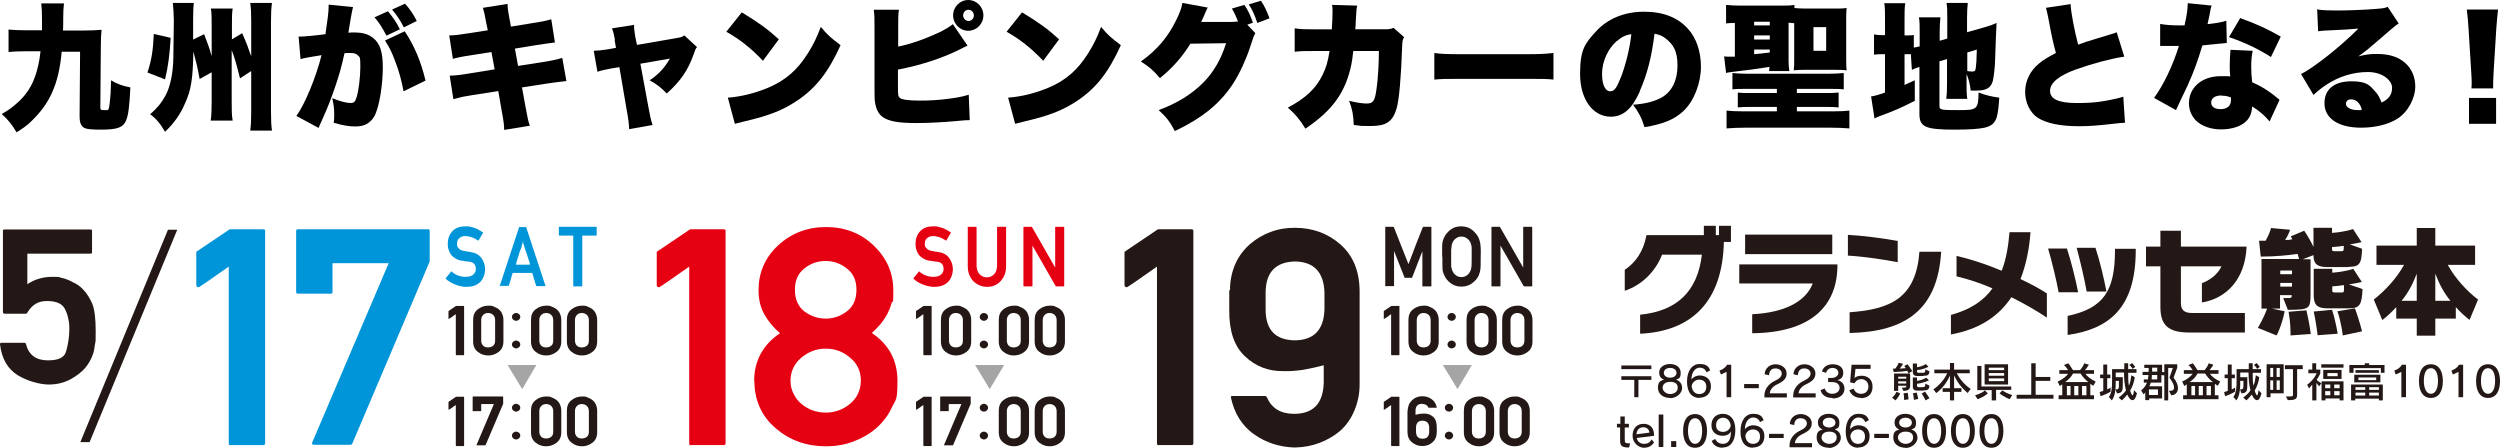 <?xml version="1.0" encoding="UTF-8"?>
<svg id="_レイヤー_2" data-name=" レイヤー 2" xmlns="http://www.w3.org/2000/svg" version="1.1" viewBox="0 0 1024 183.4">
  <defs>
    <style>
      .cls-1 {
        fill: #000;
      }

      .cls-1, .cls-2, .cls-3, .cls-4, .cls-5 {
        stroke-width: 0px;
      }

      .cls-2 {
        fill: #a5a5a6;
      }

      .cls-3 {
        fill: #0095d9;
      }

      .cls-4 {
        fill: #e50012;
      }

      .cls-5 {
        fill: #231815;
      }
    </style>
  </defs>
  <g>
    <path class="cls-1" d="M25.3,20.9c-.6,6.9-1.9,12.6-4.1,17.3-1.9,4.2-4.6,7.8-8.2,11.3-2,2-3.4,2.9-6.2,4.7-1.9-3.2-3.7-5.4-6.1-7.5,2.9-1.6,4.6-2.9,7.1-5.2,4-3.8,6.4-8.2,7.8-14.5.4-1.7.7-3.2,1-6h-5.7c-3.4,0-5.6.1-7.4.3v-9.2c1.9.2,3.9.3,7.4.3h6.3c0-2,0-3.4,0-4.4,0-2.9-.1-4.6-.3-6.6h9.3c-.2,1.9-.3,3.4-.3,5.7,0,2.4,0,3.8-.1,5.4h8.4c3,0,5.1-.1,7.4-.3-.2,2.5-.3,3.6-.3,6.6l-.2,25.1c0,1.1.2,1.2,1.7,1.2h.2c.3,0,.6,0,.8,0,.7,0,.8-.4,1.1-2.6.4-3.4.5-5.5.6-9.6,2.5,1.5,4.7,2.3,7.9,2.9-.4,7.9-.8,11.1-1.7,13.4-1.2,3-3.5,3.9-10.3,3.9s-7.3-.6-8.2-2.1c-.4-.7-.6-1.7-.6-3.6l.2-26.2h-7.5Z"/>
    <path class="cls-1" d="M69.9,15.5c-.4,6.9-1,11.6-2.3,17l-7.2-2.8c1.7-5.2,2.3-9.1,2.6-15.8l6.9,1.6ZM81.8,32.5c-.9-5-1.5-7.3-2.6-11.4-.2,11.3-.9,15.7-3.4,21.2-2,4.7-4.5,8.1-8.2,11.7-1.9-3.3-3.7-5.5-6.1-7.2,2.7-2.3,4.7-4.7,6.3-7.7,2-3.7,3.1-9.3,3.2-15.4l.2-14.9v-.4c0-2.2-.2-5.2-.4-7.2h8.6c-.2,1.6-.3,3.4-.3,7.4v7.6l4.5-2.2c1.5,3.9,2.1,5.5,3.1,9v-12.2c0-3.8,0-5.2-.3-7.3h8.9c-.3,2.1-.3,3.3-.3,7.3v5.3l4.2-2.5c1.7,3.8,2.5,6,3.7,9.5v-14.1c0-3.7-.1-5.5-.4-7.8h8.9c-.3,2.2-.4,4.2-.4,7.8v36.5c0,3.8.1,5.8.4,8h-8.9c.3-2.2.4-4.4.4-8.1v-16.3l-4.6,3c-1.2-4.9-2-7.9-3.4-11.6v21c0,3.8,0,5.5.4,7.9h-9c.3-2.1.4-4.3.4-7.9v-11.9l-5,2.8Z"/>
    <path class="cls-1" d="M122.2,15c.2,0,.4,0,.5,0,1.8,0,7-.5,10.6-1,.9-5.9,1.3-9.2,1.3-11.1v-1l10,1q-.3,1.1-.9,4.4c-.4,2.6-.8,4.7-1,6.1.9-.1,1.6-.1,2.4-.1,3.4,0,5.9.7,7.8,2.3,2.8,2.3,3.9,5.7,3.9,12.1s-1.3,16-3.5,20c-.8,1.4-2.1,2.6-3.5,3.3-1.1.5-2.5.8-4.3.8-2.5,0-5-.4-8.8-1.5.2-1.6.2-2.3.2-3.3,0-2.5-.2-4-.8-6.8,3.1,1.3,5.9,2,7.5,2s1.9-.7,2.5-2.5c.8-2.5,1.5-8.2,1.5-12.5s-.3-3.7-1-4.5c-.6-.7-1.4-1-3.3-1s-1,0-2.2.1c-1,4.7-2.1,8.8-3.9,14-1.8,5.2-2.6,7.4-5.8,14.5-.4,1-.6,1.2-.9,2.1l-9.1-4.9c3.5-4.8,8.1-16,10.3-24.9-4,.6-6.7,1.1-8.6,1.6l-.8-9.3ZM158.9,4.6c2.1,2.6,3.5,4.5,4.9,7.4l-5.5,2.6c-1.8-3.4-2.9-5.2-4.9-7.5l5.5-2.5ZM165.7,12.7c4,6,6.7,12.4,8.6,20.3l-9,4.4c-.8-4.3-1.8-8.1-3.5-12.5-1.3-3.5-2.3-5.5-4.1-8.3l8.1-3.8ZM165.9,1.5c1.9,2.1,3.6,4.6,4.8,7.1l-5.3,2.6c-1.4-2.8-2.8-4.9-4.8-7.3l5.3-2.4Z"/>
    <path class="cls-1" d="M199.2,9.6c-.6-3.5-.9-4.7-1.4-6.4l10.1-1.6c0,1.7.3,3.7.8,6.2l.6,3.1,8.6-1.4c3.9-.6,5.5-.9,7.9-1.6l1.5,9.5q-1.9.2-7.8,1.1l-8.6,1.4,1.3,7.1,10.2-1.6c3.8-.6,5.6-1,7.9-1.7l1.7,9.5q-3.1.3-7.8,1l-10.4,1.6,1.5,8.2c.9,4.8,1,5.4,1.7,7.5l-10.5,1.7c0-1.9-.2-3.5-1-7.8l-1.4-8.1-10.9,1.7c-3.8.6-4.1.7-7.5,1.6l-1.5-9.6c2.3-.1,4.6-.3,7.9-.9l10.5-1.7-1.3-7.1-7.6,1.2c-4.7.7-5.9,1-8.2,1.6l-1.5-9.6c2.4,0,4.2-.3,8.1-.9l7.7-1.2-.6-2.9Z"/>
    <path class="cls-1" d="M251.9,16.4c-.4-2.3-.7-3.3-1.2-4.8l9-1.4c0,1.7.2,2.9.5,4.8l.7,3.4,16.2-2.8c1.8-.3,2.4-.5,3.2-1.1l5.2,4.8c-.6.7-.7.9-1.4,3-2.3,6.5-5.4,11-11,16-2.5-2.6-4.1-3.8-7-5.4,3.6-2.4,6.1-5.1,8.3-8.9l-12.1,2.1,3.2,17.3c.8,4.2,1,5.5,1.8,7.8l-9.6,1.7c-.1-2.3-.3-4.1-1-7.8l-3-17.6-3.6.6c-2.2.4-3.6.7-5.4,1.3l-1.5-8.6c2-.1,3.4-.2,5.8-.6l3.3-.6-.6-3.5Z"/>
    <path class="cls-1" d="M303.9,5.1c6.9,4.2,10.5,6.8,15.1,11l-6.5,8.8c-4.8-5.1-9.5-8.8-15-11.9l6.3-7.9ZM298.1,40c5.6-.4,11.4-1.9,16.6-4.1,6.9-2.9,11.9-7.2,16.1-13.9,2.3-3.6,3.8-6.7,5.4-11,2.7,3.3,4,4.4,8.1,7.5-5,11.1-10.2,17.7-17.9,22.8-5.9,3.9-11.2,6-21.4,8.4-2.1.5-2.5.6-4,1l-2.9-10.8Z"/>
    <path class="cls-1" d="M367.8,19.1c5.8-1.2,11.8-3.4,17.7-6.2,1.9-1,3.4-1.9,4.8-3l6,8.8c-1.3.6-2.4,1.1-4.1,2-6.8,3.3-15.4,6.1-24.4,7.8v6.3c0,4.2,0,4.6.8,5.3.8.7,3.5,1.1,8,1.1s7.4-.2,10.7-.6c4.1-.5,6.2-.8,9.5-1.8l.4,10.4c-1.4,0-2.7.1-5.7.4-5.5.5-11.7.8-16.1.8-7.5,0-11.3-.7-13.9-2.5-1.7-1.3-2.7-3.2-3.1-6.1-.2-1.1-.2-2.8-.2-6V11.5c0-3.7,0-5.4-.3-7.5h10.3c-.3,1.9-.3,3.2-.3,7.5v7.6ZM402.8,6.3c0,3.5-2.8,6.3-6.2,6.3s-6.2-2.8-6.2-6.3,2.8-6.3,6.2-6.3,6.2,2.8,6.2,6.3ZM394.5,6.3c0,1.2,1,2.3,2.2,2.3s2.2-1,2.2-2.3-1-2.3-2.2-2.3-2.2,1-2.2,2.3Z"/>
    <path class="cls-1" d="M418.7,5.1c6.9,4.2,10.5,6.8,15.1,11l-6.5,8.8c-4.8-5.1-9.5-8.8-15-11.9l6.3-7.9ZM412.9,40c5.6-.4,11.4-1.9,16.6-4.1,6.9-2.9,11.9-7.2,16.1-13.9,2.3-3.6,3.8-6.7,5.4-11,2.7,3.3,4,4.4,8.1,7.5-5,11.1-10.2,17.7-17.9,22.8-5.9,3.9-11.2,6-21.4,8.4-2.1.5-2.5.6-4,1l-2.9-10.8Z"/>
    <path class="cls-1" d="M514.1,13.7c-.6,1.1-.7,1.5-2.1,5.7-1.5,4.7-4.2,10.6-6.7,14.5-5.3,8.3-12.7,14.4-24.1,19.8-1.8-3.6-3.5-5.8-6.6-8.6,7.8-2.9,13.5-6.5,18.4-11.4,4.1-4.2,7.2-9.5,9.2-16l-14.6.2c-3.6,5.7-7.3,9.9-12.5,14.1-2.8-3.3-4.2-4.5-7.8-6.8,6.7-4.8,11.1-10,14.6-17.2,1.4-2.9,2.1-4.8,2.4-6.8l10.4,1.9c-.3.5-.4.7-.7,1.4-.1.2-.2.5-.4.9-.2.5-.4.9-.5,1.2q-.7,1.6-1.1,2.4h12.5c.8-.1,1.3-.1,2.6-.2-.7-1.8-1.4-3.4-2.5-5.3l5.1-1.5c1.6,2.4,2.4,4.2,3.5,7.3l-2.3.8,3.3,3.5ZM516.4.2c1.5,2.2,2.4,4.1,3.6,7.3l-5,1.9c-1.1-3.3-2.1-5.5-3.5-7.6l5-1.5Z"/>
    <path class="cls-1" d="M545.5,12c.2-2.2.3-5.5.3-7.2s0-1.6-.2-2.8l10.3.3c-.3,1.3-.3,1.5-.6,6.8q0,1.5-.2,2.9h12c1.8,0,2.5-.1,3.7-.6l4.3,3.8c-.6,1.1-.7,1.6-.8,4.2-.4,12-1.2,21.5-2.3,25.2-1.6,5.2-4.2,7-10.3,7s-3,0-7.2-.4c-.2-4.5-.6-6.4-1.9-9.9,2.8.7,5.4,1.1,7.2,1.1,2.6,0,3.3-.9,4-5.8.6-3.8,1-10.9,1-15.7h-10.5q-.4,3.7-.8,5.6c-2.4,11.4-7.7,18.7-18.8,26.2-2.5-4-4.1-5.9-7.2-8.6,7.3-3.9,11.6-7.9,14.3-13.6,1.4-2.9,2-4.9,2.8-9.6h-6.9c-3.7,0-4.8,0-7.4.3v-9.6c2.7.4,3.7.4,7.6.4h7.6Z"/>
    <path class="cls-1" d="M587.4,21.7c2.6.4,5.6.5,11.3.5h26.3c5.5,0,7.6-.1,11.3-.5v10.9c-2.6-.3-5.1-.3-11.3-.3h-26.2c-6.2,0-8,0-11.3.3v-10.9Z"/>
    <path class="cls-1" d="M671.7,37.4c-3.2,7.2-6.9,10.4-11.9,10.4-7.4,0-12.6-7.2-12.6-17.5s2.2-12.6,6.3-17.2c4.8-5.4,11.8-8.3,19.9-8.3s13.9,2.5,17.9,6.9c3.5,3.8,5.4,9.3,5.4,15.7s-2.7,14-7.3,18.2c-3.7,3.4-8.1,5.2-15.8,6.5-1.3-4.1-2.4-6.1-4.7-9.2,5.2-.4,8.6-1.3,11.6-2.9,4.2-2.3,6.6-7,6.6-13.1s-1.7-8.6-4.8-11.1c-1.4-1.1-2.6-1.6-4.6-2-1.2,9.7-3.1,16.9-6.1,23.6ZM662.2,16.8c-3.6,3.2-6,8.4-6,13.4s1.5,7.2,3.4,7.2,2.8-2,4.5-6.2c1.9-5.1,3.5-11.6,4.1-17.2-2.3.3-4.1,1.2-6,2.9Z"/>
    <path class="cls-1" d="M735.1,3.3c1.2.1,2.4.2,4.2.2h12.5c2,0,3.1,0,4.6-.2-.2,1.5-.2,2.9-.2,5.2v15.2c0,2.3,0,3.6.2,5.1-1.6-.2-2.7-.2-4.6-.2h-12.5c-1.7,0-3,0-4.6.2.2-1.4.2-2.2.2-4.4v-14.9q-.7,0-2.3-.2v15.6c0,1.3.1,3,.3,4.2h-8.3c.1-.7.1-1,.2-1.7-5.7.9-8.9,1.3-14.8,2-1.5.2-2.5.3-3,.5l-.8-6.8c.8.1,1.1.1,1.6.1s2,0,2.8,0v-13.8c-2,0-2.6.1-3.6.2V2c1.7.2,3.5.3,5.8.3h16.3c3,0,4.3,0,5.9-.3v1.2ZM715.8,36.4c-2.9,0-4.5,0-6.2.2v-6.7c1.8.2,3.5.3,6.2.3h33.1c2.6,0,4.7-.1,6.3-.3v6.7c-1.8-.2-3.4-.2-6.3-.2h-12.9v1.7h11.8c2.4,0,3.7,0,5.3-.2v6.1c-1.7-.2-3-.2-5.3-.2h-11.8v1.8h15.1c2.8,0,4.6-.1,6.4-.3v7.3c-2.3-.2-5.1-.3-7.8-.3h-34.8c-2.7,0-5.1.1-7.7.3v-7.3c1.9.2,3.7.3,6.3.3h14.3v-1.8h-10.8c-2.3,0-3.6,0-5.2.2v-6.1c1.5.2,2.8.2,5.2.2h10.8v-1.7h-12ZM718.5,10.4h6.4v-1.5h-6.4v1.5ZM718.5,16.2h6.4v-1.7h-6.4v1.7ZM718.5,22.2q2.5-.2,6.4-.7v-1.2h-6.4v1.9ZM742.8,20.8h5.2v-9.7h-5.2v9.7Z"/>
    <path class="cls-1" d="M782.8,22.2c-.6,0-1.2,0-2.1,0h-.6v12.6c1.8-.8,2.1-1,4.2-1.9v8.4c-5.5,2.8-8.4,4.1-14.2,6.2-1,.4-1.6.6-2.3,1l-1.4-9c1.4-.2,2.6-.5,5.7-1.6v-15.7h-.5c-1.9,0-2.8,0-4,.2v-8.3c1.1.2,2,.3,3.9.3h.6v-6.4c0-3.4,0-4.8-.3-6.7h8.6c-.3,2-.3,3.3-.3,6.8v6.4h.9c1.7,0,2.3,0,2.9-.2v5.2c.7-.1,1-.2,2.4-.5v-5.7c0-3,0-4.3-.3-6.2h8.8c-.2,2.3-.3,3.4-.3,5.9v3.7l3.1-.9V7.3c0-3,0-4.2-.3-6.1h8.7c-.2,2.1-.3,4-.3,6.3v5.7l7.4-2.1c2.3-.7,3.2-1,4.7-1.7-.2,3.4-.3,6.4-.6,14.9,0,2.9-.6,7.4-.9,8.7-.8,3-2.6,4.1-6.8,4.1s-.9,0-2.3,0c-.3-2.6-.8-4.7-1.7-6.8v4.3c0,2.5,0,3.7.3,5.9h-8.6c.2-2,.3-3,.3-6.1v-10.2l-3.1.9v18.3c0,1.6.6,1.7,7.9,1.7s8.1-.2,8.1-7.2c2.9,1.1,5.5,1.7,8.5,2.1-.2,3.3-.5,6-1,7.9-.8,2.5-2.1,3.7-5,4.4-2.2.5-6.4.8-12.3.8-11.9,0-14.4-1.1-14.4-6.4v-19.3c-1.3.4-2,.7-3.1,1.2l-.4-6.2ZM805.8,29.1c.6.1,1.4.2,1.9.2,1.2,0,1.4-.2,1.6-1.6.2-1.5.3-2.8.4-7.4l-3.9,1.2v7.6Z"/>
    <path class="cls-1" d="M848.1,1.6c.2,3.7,1.5,10.5,3.1,16.7,2.5-.9,4.1-1.5,6.3-2.1q5.2-1.6,7.2-2.2c1.3-.4,1.5-.4,2.3-.8l3.1,10c-5.5.8-13.2,2.9-19.7,5.2-7,2.5-10.7,5.5-10.7,8.8s3.3,5,11,5,11.1-.7,16.1-1.8c.8-.2,1.4-.3,2.9-.8l.7,10.7c-1.4,0-2,.1-4.8.4-6.1.7-9.9,1-13.9,1-7.9,0-13.5-1.2-17.1-3.5-3.1-2.1-5.1-6.1-5.1-10.6s2.1-8.7,5.7-11.6c1.9-1.6,3.5-2.5,6.9-4.3-1.3-4.9-1.6-6.2-3.2-14.8-.6-2.6-.6-2.9-.9-3.7l10-1.5Z"/>
    <path class="cls-1" d="M905.9,2.2c-.3,1-.4,1-1,4.5-.3,1.4-.4,1.9-.7,3.2,3.5-.4,5.9-.8,7.7-1.4l.2,9.1q-1.3.1-4.1.4c-1.5.2-4.5.4-5.9.6-2,6.6-3.4,10.5-6,16.3-1.2,2.6-1.7,3.6-3.8,8q-.7,1.4-1,2.2l-9-5c3.9-5.3,7.7-13.3,10.2-21.3h-3.1q-1.3,0-2.5,0h-2.1v-9c2.1.4,4.6.6,8,.6s.9,0,2,0q0-.4.5-2.4c.4-1.9.8-4.7.8-6.7l9.9,1ZM929.6,49.7c-2-2.4-4.1-4.2-7.1-6.1-.2,2.6-.8,4.3-2.3,5.9-2.1,2.2-6,3.5-10.4,3.5s-8.1-1.4-10.4-3.7c-1.8-1.9-2.8-4.3-2.8-7,0-6.5,5.3-11.1,13-11.1s2,0,3.9.3c-.2-2.1-.2-3.2-.2-4.5,0-2.3.1-4.1.3-6.6l9.1.4c-.4,2-.6,3.7-.6,6.4s.1,3.7.4,6.5c3.4,1.5,5.9,3,8.5,5,.2.1,1,.8,2.7,2.2l-4.1,8.9ZM909.9,39.1c-2.6,0-4.2,1.1-4.2,2.9s1.5,2.7,3.9,2.7,4.2-1.2,4.2-3.6,0-1.2-.1-1.2c-1.5-.6-2.4-.7-3.7-.7ZM930.1,23.3c-5.2-3.3-10.6-5.9-17.1-8.1l4.6-7.8c6.9,2.5,11.4,4.6,16.6,7.6l-4,8.3Z"/>
    <path class="cls-1" d="M949.3,3.9c2.3.3,4.3.4,7.9.4s11-.2,16.6-.7c2.4-.2,3.1-.3,4.2-.8l4.5,6.8q-1.4.8-8.9,7.4c-2.9,2.5-3.9,3.4-7.6,6.1,3.1-.8,4.7-1,7.5-1,5.2,0,8.9,1.2,11.8,3.8,2.6,2.4,4,5.7,4,9.7s-2.6,10.2-7.6,13.2c-3.8,2.3-9.1,3.5-14.6,3.5-9.3,0-15-3.8-15-10s4.6-9,11-9,7.5,1.6,9.9,4.3c1.1,1.2,1.7,2.4,2.5,4.4,3-1.4,4.3-3.3,4.3-6.1s-3.7-6.4-9.9-6.4-12,1.9-17,5.2c-1.7,1.1-3.5,2.5-5.3,4.2l-5.1-8.6c5.1-2.4,16.7-11.7,23.5-18.6-2.9.3-5.1.4-12.9.8-1.5,0-2.5.2-3.6.3l-.4-9.2ZM963,40.7c-1.3,0-2.1.7-2.1,1.9s1.8,2.5,4.7,2.5.8,0,1.8-.2c-.7-2.7-2.3-4.2-4.4-4.2Z"/>
    <path class="cls-1" d="M1012.3,36.2c.1-1.1.1-1.6.1-2.5s0-1.1-.2-4.4l-1.1-17.8c-.1-2.3-.4-4.8-.7-7.6h12.8c-.2,1.3-.5,5.2-.7,7.6l-1.1,17.8c-.1,2.4-.2,3.5-.2,4.3s0,1.2,0,2.6h-9.1ZM1011.3,50.7v-10.6h11.1v10.6h-11.1Z"/>
  </g>
  <g>
    <g>
      <g>
        <path class="cls-5" d="M1.7,128.4c-.3,0-.5-.2-.5-.5v-33.4c0-.3.2-.5.5-.5h35.4c.4,0,.6.2.6.5v8.9c0,.3-.2.5-.6.5H11.2v12.5c3-2,6.4-3,10.1-3s2.6.1,3.8.4c1.2.2,2.3.6,3.4,1.1,1,.5,2,1,2.9,1.5s1.6,1.2,2.3,1.8c.9.9,1.7,1.9,2.4,3,.7,1.1,1.2,2.1,1.7,3.2.9,2.3,1.4,5.9,1.4,11.1s0,3.9-.3,5.5c-.2,1.6-.4,2.9-.8,4h0c-.7,2-1.7,3.9-3.2,5.7-1.5,1.7-3.4,3.2-5.9,4.6-2.6,1.4-5.6,2.2-9,2.2s-8.6-1.3-12.7-3.8c-4.2-2.6-6.6-6.8-7.3-12.7,0-.1,0-.3.1-.4.1-.1.3-.2.4-.2h9.5c.3,0,.5.1.6.4,1.1,4.5,4.1,6.8,9,6.8s7-1.4,7.6-4.1c.8-3,1.2-5.9,1.2-8.7s-.2-3.2-.5-4.6c-.3-1.4-.8-2.7-1.4-3.8-1.1-2.1-3.6-3.1-7.3-3.1s-6.1,1.6-8.1,4.9c-.1.2-.3.3-.5.3H1.7Z"/>
        <g>
          <path class="cls-5" d="M186.9,145.4c-.1,0-.2,0-.2-.2v-16.5c-.5.3-.9.6-1.4,1-.5.3-.9.6-1.4.9,0,0-.1,0-.2,0,0,0,0,0,0-.2v-3s0,0,0,0c0,0,0,0,0,0l3.1-2.1h3.1c.1,0,.2,0,.2.2v19.8c0,.1,0,.2-.2.2h-3.1Z"/>
          <path class="cls-5" d="M193.8,131c0-1.9.6-3.3,1.9-4.3,1.3-1,2.7-1.5,4.3-1.5s1.6.1,2.3.4c.7.3,1.4.6,2,1.1.6.5,1.1,1.1,1.4,1.9.3.7.5,1.5.5,2.5v8.7c0,1.9-.6,3.3-1.9,4.3-1.3,1-2.7,1.5-4.3,1.5s-3.1-.5-4.3-1.5c-1.3-1-1.9-2.4-1.9-4.3v-8.7ZM202.8,131.1c0-.9-.3-1.6-.8-2.1s-1.2-.8-2.1-.8-1.5.3-2,.8-.8,1.2-.8,2.1v8.4c0,.9.3,1.6.8,2.1s1.2.7,2,.7,1.5-.2,2.1-.7.8-1.2.8-2.1v-8.4Z"/>
          <path class="cls-5" d="M213.1,129.8c0,.9-.8,1.6-1.7,1.6s-1.7-.7-1.7-1.6.8-1.6,1.7-1.6,1.7.7,1.7,1.6ZM213.1,141.1c0,.9-.8,1.6-1.7,1.6s-1.7-.7-1.7-1.6.8-1.6,1.7-1.6,1.7.7,1.7,1.6Z"/>
          <path class="cls-5" d="M217.5,131c0-1.9.6-3.3,1.9-4.3,1.3-1,2.7-1.5,4.3-1.5s1.6.1,2.3.4c.7.3,1.4.6,2,1.1.6.5,1.1,1.1,1.4,1.9.3.7.5,1.5.5,2.5v8.7c0,1.9-.6,3.3-1.9,4.3-1.3,1-2.7,1.5-4.3,1.5s-3.1-.5-4.3-1.5c-1.3-1-1.9-2.4-1.9-4.3v-8.7ZM226.6,131.1c0-.9-.3-1.6-.8-2.1s-1.2-.8-2.1-.8-1.5.3-2,.8-.8,1.2-.8,2.1v8.4c0,.9.3,1.6.8,2.1s1.2.7,2,.7,1.5-.2,2.1-.7.8-1.2.8-2.1v-8.4Z"/>
          <path class="cls-5" d="M232.2,131c0-1.9.6-3.3,1.9-4.3,1.3-1,2.7-1.5,4.3-1.5s1.6.1,2.3.4c.7.3,1.4.6,2,1.1.6.5,1.1,1.1,1.4,1.9.3.7.5,1.5.5,2.5v8.7c0,1.9-.6,3.3-1.9,4.3-1.3,1-2.7,1.5-4.3,1.5s-3.1-.5-4.3-1.5c-1.3-1-1.9-2.4-1.9-4.3v-8.7ZM241.2,131.1c0-.9-.3-1.6-.8-2.1s-1.2-.8-2.1-.8-1.5.3-2,.8-.8,1.2-.8,2.1v8.4c0,.9.3,1.6.8,2.1s1.2.7,2,.7,1.5-.2,2.1-.7.8-1.2.8-2.1v-8.4Z"/>
        </g>
        <g>
          <path class="cls-5" d="M186.9,182.6c-.1,0-.2,0-.2-.2v-16.5c-.5.3-.9.6-1.4,1-.5.3-.9.6-1.4.9,0,0-.1,0-.2,0,0,0,0,0,0-.2v-3s0,0,0,0c0,0,0,0,0,0l3.1-2.1h3.1c.1,0,.2,0,.2.2v19.8c0,.1,0,.2-.2.2h-3.1Z"/>
          <path class="cls-5" d="M193.8,168.5c-.1,0-.2,0-.2-.2v-5.7c0-.1,0-.2.2-.2h12.1c.1,0,.2,0,.2.2v2.8l-7.2,16.9c0,0,0,.1-.2.1h-3.4c0,0-.1,0-.1,0,0,0,0,0,0-.2l7.1-16.7h-5.2v2.7c0,.1,0,.2-.2.2h-3Z"/>
          <path class="cls-5" d="M213.1,167c0,.9-.8,1.6-1.7,1.6s-1.7-.7-1.7-1.6.8-1.6,1.7-1.6,1.7.7,1.7,1.6ZM213.1,178.4c0,.9-.8,1.6-1.7,1.6s-1.7-.7-1.7-1.6.8-1.6,1.7-1.6,1.7.7,1.7,1.6Z"/>
          <path class="cls-5" d="M217.5,168.2c0-1.9.6-3.3,1.9-4.3,1.3-1,2.7-1.5,4.3-1.5s1.6.1,2.3.4c.7.3,1.4.6,2,1.1.6.5,1.1,1.1,1.4,1.9.3.7.5,1.5.5,2.5v8.7c0,1.9-.6,3.3-1.9,4.3-1.3,1-2.7,1.5-4.3,1.5s-3.1-.5-4.3-1.5c-1.3-1-1.9-2.4-1.9-4.3v-8.7ZM226.6,168.4c0-.9-.3-1.6-.8-2.1s-1.2-.8-2.1-.8-1.5.3-2,.8-.8,1.2-.8,2.1v8.4c0,.9.3,1.6.8,2.1s1.2.7,2,.7,1.5-.2,2.1-.7.8-1.2.8-2.1v-8.4Z"/>
          <path class="cls-5" d="M232.2,168.2c0-1.9.6-3.3,1.9-4.3,1.3-1,2.7-1.5,4.3-1.5s1.6.1,2.3.4c.7.3,1.4.6,2,1.1.6.5,1.1,1.1,1.4,1.9.3.7.5,1.5.5,2.5v8.7c0,1.9-.6,3.3-1.9,4.3-1.3,1-2.7,1.5-4.3,1.5s-3.1-.5-4.3-1.5c-1.3-1-1.9-2.4-1.9-4.3v-8.7ZM241.2,168.4c0-.9-.3-1.6-.8-2.1s-1.2-.8-2.1-.8-1.5.3-2,.8-.8,1.2-.8,2.1v8.4c0,.9.3,1.6.8,2.1s1.2.7,2,.7,1.5-.2,2.1-.7.8-1.2.8-2.1v-8.4Z"/>
        </g>
        <g>
          <path class="cls-3" d="M94.5,182.4c-.5,0-.8-.2-.8-.7v-72.5c-2,1.4-4,2.8-6,4.2-2,1.4-4,2.8-6,4.1-.3.2-.6.2-.9,0-.3-.1-.4-.4-.4-.7v-13.2c0,0,0-.2,0-.3,0-.1.1-.2.2-.3l13.5-9.1h13.7c.5,0,.8.2.8.7v87c0,.5-.3.7-.8.7h-13.5Z"/>
          <path class="cls-3" d="M122.1,120.3c-.5,0-.8-.2-.8-.7v-25c0-.5.3-.7.8-.7h53.2c.5,0,.7.2.7.7v12.5l-31.7,74.6c-.2.3-.4.5-.7.5h-15c-.3,0-.5-.1-.7-.3-.1-.2-.2-.4,0-.7l31.3-73.4h-23v11.8c0,.5-.2.7-.7.7h-13.4Z"/>
        </g>
        <polygon class="cls-5" points="32.9 181.1 36.7 181.1 72.6 94.1 68.8 94.1 32.9 181.1"/>
        <polygon class="cls-2" points="219.7 149.5 213.9 159.4 207.9 149.5 219.7 149.5"/>
      </g>
      <g>
        <path class="cls-3" d="M184.6,111.1s0,0,.1,0,0,0,.1,0c.8.7,1.7,1.3,2.7,1.7s2.1.6,3.3.6,2.3-.3,3-.9c.7-.6,1.1-1.3,1.1-2.3,0-1.8-.9-2.8-2.7-3h0c-.3,0-.5,0-.7-.1-.2,0-.5,0-.7-.1-.2,0-.5,0-.7-.1s-.5,0-.8-.1c-.9-.1-1.8-.4-2.5-.8-.7-.4-1.4-.9-1.9-1.5-.5-.6-.9-1.4-1.1-2.1-.3-.8-.4-1.6-.4-2.5,0-2.1.6-3.8,1.9-5.2,1.3-1.4,3.1-2,5.3-2s1.3,0,2,.2c.6.1,1.3.3,1.9.5.6.2,1.2.5,1.7.8.5.3,1.1.6,1.6,1,.1,0,.1.2,0,.3l-1.8,3c0,0-.2.1-.2,0-.8-.5-1.6-1-2.5-1.3-.9-.3-1.8-.5-2.7-.5s-.9,0-1.3.2c-.4.1-.8.3-1.1.6-.7.5-1,1.3-1,2.4s.2,1.2.7,1.8c.2.3.5.5.9.7.4.2.8.3,1.4.4.3,0,.6.1,1,.2s.9.1,1.4.2c2.1.3,3.6,1.1,4.6,2.5,1,1.4,1.5,2.9,1.5,4.6s-.7,4-2.1,5.3c-1.4,1.3-3.3,1.9-5.6,1.9s-6.1-1.1-8.4-3.3c0,0,0,0,0-.1s0-.1,0-.2l2.2-2.7Z"/>
        <path class="cls-3" d="M204.9,117.3c0,0-.1,0-.2,0,0,0,0-.1,0-.2l7.9-24c0,0,0-.1.2-.1h2.7s0,0,0,0c0,0,0,0,0,0l7.9,24c0,0,0,.1,0,.2,0,0,0,0-.1,0h-3.5c0,0-.1,0-.2-.1l-1.6-5.3h-8c-.3.9-.6,1.8-.8,2.7-.3.9-.6,1.7-.8,2.6,0,0,0,0,0,0,0,0,0,0,0,0h-3.5ZM217,108.3c0,0,0-.2,0-.3,0,0,0-.2,0-.2-.2-.5-.3-1.1-.5-1.5-.1-.5-.3-.9-.4-1.2,0-.2-.1-.4-.2-.7s-.1-.4-.2-.6c0-.2-.1-.3-.2-.5,0-.2-.1-.3-.2-.5,0-.3-.2-.6-.3-1,0-.3-.2-.7-.3-1,0-.2-.1-.3-.2-.5,0-.2-.1-.4-.2-.6,0-.1,0-.2,0-.3,0,0,0-.1,0-.2,0,0,0-.1,0-.2,0,0,0-.2,0-.3-.1.4-.2.7-.3,1s-.2.6-.3.9c0,0,0,.1,0,.2,0,0,0,.1,0,.2,0,.2-.1.4-.2.5,0,.2-.1.3-.2.5,0,.2-.1.4-.2.5,0,.2-.1.3-.2.5-.1.3-.2.7-.3,1.1s-.2.8-.4,1.2c-.1.4-.3.8-.4,1.3-.1.5-.3,1-.5,1.8h5.8Z"/>
        <path class="cls-3" d="M235,117.3c-.1,0-.2,0-.2-.2v-20.6h-5.7c-.1,0-.2,0-.2-.2v-3.2c0-.1,0-.2.2-.2h15.1c.1,0,.2,0,.2.2v3.2c0,.1,0,.2-.2.2h-5.7v20.6c0,.1,0,.2-.2.2h-3.3Z"/>
      </g>
    </g>
    <g>
      <g>
        <g>
          <path class="cls-5" d="M378.4,145.4c-.1,0-.2,0-.2-.2v-16.5c-.5.3-.9.6-1.4,1-.5.3-.9.6-1.4.9,0,0-.1,0-.2,0,0,0,0,0,0-.2v-3s0,0,0,0c0,0,0,0,0,0l3.1-2.1h3.1c.1,0,.2,0,.2.2v19.8c0,.1,0,.2-.2.2h-3.1Z"/>
          <path class="cls-5" d="M385.4,131c0-1.9.6-3.3,1.9-4.3,1.3-1,2.7-1.5,4.3-1.5s1.6.1,2.3.4c.7.3,1.4.6,2,1.1.6.5,1.1,1.1,1.4,1.9.3.7.5,1.5.5,2.5v8.7c0,1.9-.6,3.3-1.9,4.3-1.3,1-2.7,1.5-4.3,1.5s-3.1-.5-4.3-1.5c-1.3-1-1.9-2.4-1.9-4.3v-8.7ZM394.4,131.1c0-.9-.3-1.6-.8-2.1s-1.2-.8-2.1-.8-1.5.3-2,.8-.8,1.2-.8,2.1v8.4c0,.9.3,1.6.8,2.1s1.2.7,2,.7,1.5-.2,2.1-.7.8-1.2.8-2.1v-8.4Z"/>
          <path class="cls-5" d="M404.7,129.8c0,.9-.8,1.6-1.7,1.6s-1.7-.7-1.7-1.6.8-1.6,1.7-1.6,1.7.7,1.7,1.6ZM404.7,141.1c0,.9-.8,1.6-1.7,1.6s-1.7-.7-1.7-1.6.8-1.6,1.7-1.6,1.7.7,1.7,1.6Z"/>
          <path class="cls-5" d="M409.1,131c0-1.9.6-3.3,1.9-4.3,1.3-1,2.7-1.5,4.3-1.5s1.6.1,2.3.4c.7.3,1.4.6,2,1.1.6.5,1.1,1.1,1.4,1.9.3.7.5,1.5.5,2.5v8.7c0,1.9-.6,3.3-1.9,4.3-1.3,1-2.7,1.5-4.3,1.5s-3.1-.5-4.3-1.5c-1.3-1-1.9-2.4-1.9-4.3v-8.7ZM418.1,131.1c0-.9-.3-1.6-.8-2.1s-1.2-.8-2.1-.8-1.5.3-2,.8-.8,1.2-.8,2.1v8.4c0,.9.3,1.6.8,2.1s1.2.7,2,.7,1.5-.2,2.1-.7.8-1.2.8-2.1v-8.4Z"/>
          <path class="cls-5" d="M423.8,131c0-1.9.6-3.3,1.9-4.3,1.3-1,2.7-1.5,4.3-1.5s1.6.1,2.3.4c.7.3,1.4.6,2,1.1.6.5,1.1,1.1,1.4,1.9.3.7.5,1.5.5,2.5v8.7c0,1.9-.6,3.3-1.9,4.3-1.3,1-2.7,1.5-4.3,1.5s-3.1-.5-4.3-1.5c-1.3-1-1.9-2.4-1.9-4.3v-8.7ZM432.8,131.1c0-.9-.3-1.6-.8-2.1-.5-.5-1.2-.8-2.1-.8s-1.5.3-2,.8-.8,1.2-.8,2.1v8.4c0,.9.3,1.6.8,2.1s1.2.7,2,.7,1.5-.2,2.1-.7c.5-.5.8-1.2.8-2.1v-8.4Z"/>
        </g>
        <g>
          <path class="cls-5" d="M378.4,182.6c-.1,0-.2,0-.2-.2v-16.5c-.5.3-.9.6-1.4,1-.5.3-.9.6-1.4.9,0,0-.1,0-.2,0,0,0,0,0,0-.2v-3s0,0,0,0c0,0,0,0,0,0l3.1-2.1h3.1c.1,0,.2,0,.2.2v19.8c0,.1,0,.2-.2.2h-3.1Z"/>
          <path class="cls-5" d="M385.3,168.5c-.1,0-.2,0-.2-.2v-5.7c0-.1,0-.2.2-.2h12.1c.1,0,.2,0,.2.2v2.8l-7.2,16.9c0,0,0,.1-.2.1h-3.4c0,0-.1,0-.1,0,0,0,0,0,0-.2l7.1-16.7h-5.2v2.7c0,.1,0,.2-.2.2h-3Z"/>
          <path class="cls-5" d="M404.7,167c0,.9-.8,1.6-1.7,1.6s-1.7-.7-1.7-1.6.8-1.6,1.7-1.6,1.7.7,1.7,1.6ZM404.7,178.4c0,.9-.8,1.6-1.7,1.6s-1.7-.7-1.7-1.6.8-1.6,1.7-1.6,1.7.7,1.7,1.6Z"/>
          <path class="cls-5" d="M409.1,168.2c0-1.9.6-3.3,1.9-4.3,1.3-1,2.7-1.5,4.3-1.5s1.6.1,2.3.4c.7.3,1.4.6,2,1.1.6.5,1.1,1.1,1.4,1.9.3.7.5,1.5.5,2.5v8.7c0,1.9-.6,3.3-1.9,4.3-1.3,1-2.7,1.5-4.3,1.5s-3.1-.5-4.3-1.5c-1.3-1-1.9-2.4-1.9-4.3v-8.7ZM418.1,168.4c0-.9-.3-1.6-.8-2.1s-1.2-.8-2.1-.8-1.5.3-2,.8-.8,1.2-.8,2.1v8.4c0,.9.3,1.6.8,2.1s1.2.7,2,.7,1.5-.2,2.1-.7.8-1.2.8-2.1v-8.4Z"/>
          <path class="cls-5" d="M423.8,168.2c0-1.9.6-3.3,1.9-4.3,1.3-1,2.7-1.5,4.3-1.5s1.6.1,2.3.4c.7.3,1.4.6,2,1.1.6.5,1.1,1.1,1.4,1.9.3.7.5,1.5.5,2.5v8.7c0,1.9-.6,3.3-1.9,4.3-1.3,1-2.7,1.5-4.3,1.5s-3.1-.5-4.3-1.5c-1.3-1-1.9-2.4-1.9-4.3v-8.7ZM432.8,168.4c0-.9-.3-1.6-.8-2.1-.5-.5-1.2-.8-2.1-.8s-1.5.3-2,.8-.8,1.2-.8,2.1v8.4c0,.9.3,1.6.8,2.1s1.2.7,2,.7,1.5-.2,2.1-.7c.5-.5.8-1.2.8-2.1v-8.4Z"/>
        </g>
        <g>
          <path class="cls-4" d="M283.1,182.4c-.5,0-.8-.2-.8-.7v-72.5c-2,1.4-4,2.8-6,4.2-2,1.4-4,2.8-6,4.1-.3.2-.6.2-.9,0-.3-.1-.4-.4-.4-.7v-13.2c0,0,0-.2,0-.3,0-.1.1-.2.2-.3l13.5-9.1h13.7c.5,0,.8.2.8.7v87c0,.5-.3.7-.8.7h-13.5Z"/>
          <path class="cls-4" d="M308.9,156.1c0-4.2.9-7.9,2.7-11.2,1.8-3.3,4.4-6.1,7.9-8.4-2.7-2.3-4.8-4.9-6.4-7.7-1.6-2.8-2.4-6.1-2.4-9.9,0-7.2,2.6-13.3,7.9-18.3,5.4-5,12-7.6,19.7-7.6s14.3,2.5,19.6,7.6c5.3,5.1,8,11.2,8,18.3s-.2,3.6-.7,5.2c-.4,1.6-1.1,3.2-1.8,4.6-.8,1.4-1.7,2.8-2.8,4.1-1.1,1.3-2.3,2.5-3.5,3.6,7,4.7,10.5,11.2,10.5,19.6s-.7,7.5-2.2,10.7c-1.5,3.3-3.6,6.1-6.5,8.7-2.8,2.4-6,4.2-9.5,5.5-3.5,1.3-7.2,1.9-11.1,1.9-8,0-14.9-2.5-20.6-7.4-5.8-5-8.7-11.5-8.7-19.4ZM323.8,156c0,1.9.4,3.6,1.2,5.2.8,1.6,1.8,3,3.1,4.1,2.9,2.5,6.3,3.7,10.1,3.7s7.1-1.2,10.1-3.7c1.4-1.2,2.5-2.6,3.2-4.2.7-1.6,1.1-3.3,1.1-5.2,0-3.8-1.4-6.9-4.3-9.3-2.8-2.5-6.2-3.8-10.1-3.8s-7.1,1.3-10.1,3.8c-2.8,2.4-4.3,5.6-4.3,9.3ZM325.6,118.7c0,3.9,1.3,6.8,3.8,8.8,2.7,2,5.6,3,8.8,3s6.1-1,8.7-3c2.6-2,3.9-4.9,3.9-8.8s-1.3-6.7-3.9-8.7c-2.5-2-5.4-3.1-8.7-3.1s-6.2,1-8.8,3.1c-2.5,2-3.8,4.8-3.8,8.7Z"/>
        </g>
        <polygon class="cls-2" points="411.3 149.5 405.4 159.4 399.4 149.5 411.3 149.5"/>
      </g>
      <g>
        <path class="cls-4" d="M376.2,111.1s0,0,.1,0,0,0,.1,0c.8.7,1.7,1.3,2.7,1.7s2.1.6,3.3.6,2.3-.3,3-.9c.7-.6,1.1-1.3,1.1-2.3,0-1.8-.9-2.8-2.7-3h0c-.3,0-.5,0-.7-.1-.2,0-.5,0-.7-.1-.2,0-.5,0-.7-.1s-.5,0-.8-.1c-.9-.1-1.8-.4-2.5-.8-.7-.4-1.4-.9-1.9-1.5-.5-.6-.9-1.4-1.1-2.1-.3-.8-.4-1.6-.4-2.5,0-2.1.6-3.8,1.9-5.2,1.3-1.4,3.1-2,5.3-2s1.3,0,2,.2c.6.1,1.3.3,1.9.5.6.2,1.2.5,1.7.8.5.3,1.1.6,1.6,1,.1,0,.1.2,0,.3l-1.8,3c0,0-.2.1-.2,0-.8-.5-1.6-1-2.5-1.3-.9-.3-1.8-.5-2.7-.5s-.9,0-1.3.2c-.4.1-.8.3-1.1.6-.7.5-1,1.3-1,2.4s.2,1.2.7,1.8c.2.3.5.5.9.7.4.2.8.3,1.4.4.3,0,.6.1,1,.2s.9.1,1.4.2c2.1.3,3.6,1.1,4.6,2.5,1,1.4,1.5,2.9,1.5,4.6s-.7,4-2.1,5.3c-1.4,1.3-3.3,1.9-5.6,1.9s-6.1-1.1-8.4-3.3c0,0,0,0,0-.1s0-.1,0-.2l2.2-2.7Z"/>
        <path class="cls-4" d="M396.3,93.1c0-.1,0-.2.2-.2h3.3c.1,0,.2,0,.2.2v15.5c0,1.6.4,2.8,1.2,3.7.8.8,1.8,1.3,3,1.3s2.2-.4,3-1.3c.8-.8,1.2-2.1,1.2-3.7v-15.5c0-.1,0-.2.2-.2h3.3c.1,0,.2,0,.2.2v15.9c0,2.6-.8,4.6-2.3,6.2-1.5,1.6-3.4,2.3-5.5,2.3s-4-.8-5.6-2.3c-1.5-1.6-2.3-3.6-2.3-6.2v-15.9Z"/>
        <path class="cls-4" d="M419.4,117.3c-.1,0-.2,0-.2-.2v-24c0-.1,0-.2.2-.2h3.1c0,0,.1,0,.2.1l9.5,16.6v-16.5c0-.1,0-.2.2-.2h3.3c.1,0,.2,0,.2.2v24c0,.1,0,.2-.2.2h-3.1c0,0-.1,0-.2-.1l-9.5-16.6v16.5c0,.1,0,.2-.2.2h-3.3Z"/>
      </g>
    </g>
    <g>
      <g>
        <g>
          <path class="cls-5" d="M570,145.4c-.1,0-.2,0-.2-.2v-16.5c-.5.3-.9.6-1.4,1-.5.3-.9.6-1.4.9s-.1,0-.2,0c0,0,0,0,0-.2v-3s0,0,0,0c0,0,0,0,0,0l3.1-2.1h3.1c.1,0,.2,0,.2.2v19.8c0,.1,0,.2-.2.2h-3.1Z"/>
          <path class="cls-5" d="M576.9,131c0-1.9.6-3.3,1.9-4.3,1.3-1,2.7-1.5,4.3-1.5s1.6.1,2.3.4c.7.3,1.4.6,2,1.1.6.5,1.1,1.1,1.4,1.9.3.7.5,1.5.5,2.5v8.7c0,1.9-.6,3.3-1.9,4.3-1.3,1-2.7,1.5-4.3,1.5s-3.1-.5-4.3-1.5c-1.3-1-1.9-2.4-1.9-4.3v-8.7ZM586,131.1c0-.9-.3-1.6-.8-2.1-.5-.5-1.2-.8-2.1-.8s-1.5.3-2,.8-.8,1.2-.8,2.1v8.4c0,.9.3,1.6.8,2.1s1.2.7,2,.7,1.5-.2,2.1-.7c.5-.5.8-1.2.8-2.1v-8.4Z"/>
          <path class="cls-5" d="M596.3,129.8c0,.9-.8,1.6-1.7,1.6s-1.7-.7-1.7-1.6.8-1.6,1.7-1.6,1.7.7,1.7,1.6ZM596.3,141.1c0,.9-.8,1.6-1.7,1.6s-1.7-.7-1.7-1.6.8-1.6,1.7-1.6,1.7.7,1.7,1.6Z"/>
          <path class="cls-5" d="M600.7,131c0-1.9.6-3.3,1.9-4.3,1.3-1,2.7-1.5,4.3-1.5s1.6.1,2.3.4c.7.3,1.4.6,2,1.1.6.5,1.1,1.1,1.4,1.9.3.7.5,1.5.5,2.5v8.7c0,1.9-.6,3.3-1.9,4.3-1.3,1-2.7,1.5-4.3,1.5s-3.1-.5-4.3-1.5c-1.3-1-1.9-2.4-1.9-4.3v-8.7ZM609.7,131.1c0-.9-.3-1.6-.8-2.1-.5-.5-1.2-.8-2.1-.8s-1.5.3-2,.8-.8,1.2-.8,2.1v8.4c0,.9.3,1.6.8,2.1s1.2.7,2,.7,1.5-.2,2.1-.7c.5-.5.8-1.2.8-2.1v-8.4Z"/>
          <path class="cls-5" d="M615.3,131c0-1.9.6-3.3,1.9-4.3,1.3-1,2.7-1.5,4.3-1.5s1.6.1,2.3.4c.7.3,1.4.6,2,1.1.6.5,1.1,1.1,1.4,1.9.3.7.5,1.5.5,2.5v8.7c0,1.9-.6,3.3-1.9,4.3-1.3,1-2.7,1.5-4.3,1.5s-3.1-.5-4.3-1.5c-1.3-1-1.9-2.4-1.9-4.3v-8.7ZM624.4,131.1c0-.9-.3-1.6-.8-2.1-.5-.5-1.2-.8-2.1-.8s-1.5.3-2,.8-.8,1.2-.8,2.1v8.4c0,.9.3,1.6.8,2.1s1.2.7,2,.7,1.5-.2,2.1-.7c.5-.5.8-1.2.8-2.1v-8.4Z"/>
        </g>
        <g>
          <path class="cls-5" d="M570,182.6c-.1,0-.2,0-.2-.2v-16.5c-.5.3-.9.6-1.4,1-.5.3-.9.6-1.4.9s-.1,0-.2,0c0,0,0,0,0-.2v-3s0,0,0,0c0,0,0,0,0,0l3.1-2.1h3.1c.1,0,.2,0,.2.2v19.8c0,.1,0,.2-.2.2h-3.1Z"/>
          <path class="cls-5" d="M576.6,168.2c0-.9.2-1.7.5-2.5.3-.7.8-1.3,1.4-1.9.6-.5,1.2-.9,1.9-1.1.7-.3,1.4-.4,2.2-.4,1.4,0,2.7.4,3.8,1.2,1.1.8,1.8,1.9,2.1,3.4,0,0,0,.1,0,.1,0,0,0,0-.1,0h-3.1c0,0-.1,0-.2,0-.4-1-1.3-1.5-2.6-1.6-1.8,0-2.7,1-2.7,2.9v1.6c.6-.2,1.3-.3,1.9-.4s1.3-.1,1.8-.1c1.4,0,2.6.5,3.6,1.4,1,.9,1.4,2.4,1.4,4.3v1.8c0,1.9-.6,3.3-1.8,4.3-1.1,1-2.5,1.5-4.2,1.5-1.7,0-3-.6-4.1-1.5-1.3-1-1.9-2.5-1.9-4.3v-8.7ZM580,176.8c0,1.9.9,2.9,2.7,2.9,1.8,0,2.7-1,2.7-2.9v-1.6c0-1.9-1-2.8-2.7-2.9-1.8,0-2.7,1-2.7,2.9v1.6Z"/>
          <path class="cls-5" d="M595.2,167c0,.9-.8,1.6-1.7,1.6s-1.7-.7-1.7-1.6.8-1.6,1.7-1.6,1.7.7,1.7,1.6ZM595.2,178.4c0,.9-.8,1.6-1.7,1.6s-1.7-.7-1.7-1.6.8-1.6,1.7-1.6,1.7.7,1.7,1.6Z"/>
          <path class="cls-5" d="M599.6,168.2c0-1.9.6-3.3,1.9-4.3,1.3-1,2.7-1.5,4.3-1.5s1.6.1,2.3.4c.7.3,1.4.6,2,1.1.6.5,1.1,1.1,1.4,1.9.3.7.5,1.5.5,2.5v8.7c0,1.9-.6,3.3-1.9,4.3-1.3,1-2.7,1.5-4.3,1.5s-3.1-.5-4.3-1.5c-1.3-1-1.9-2.4-1.9-4.3v-8.7ZM608.6,168.4c0-.9-.3-1.6-.8-2.1-.5-.5-1.2-.8-2.1-.8s-1.5.3-2,.8-.8,1.2-.8,2.1v8.4c0,.9.3,1.6.8,2.1s1.2.7,2,.7,1.5-.2,2.1-.7c.5-.5.8-1.2.8-2.1v-8.4Z"/>
          <path class="cls-5" d="M614.2,168.2c0-1.9.6-3.3,1.9-4.3,1.3-1,2.7-1.5,4.3-1.5s1.6.1,2.3.4c.7.3,1.4.6,2,1.1.6.5,1.1,1.1,1.4,1.9.3.7.5,1.5.5,2.5v8.7c0,1.9-.6,3.3-1.9,4.3-1.3,1-2.7,1.5-4.3,1.5s-3.1-.5-4.3-1.5c-1.3-1-1.9-2.4-1.9-4.3v-8.7ZM623.3,168.4c0-.9-.3-1.6-.8-2.1-.5-.5-1.2-.8-2.1-.8s-1.5.3-2,.8-.8,1.2-.8,2.1v8.4c0,.9.3,1.6.8,2.1s1.2.7,2,.7,1.5-.2,2.1-.7c.5-.5.8-1.2.8-2.1v-8.4Z"/>
        </g>
        <g>
          <path class="cls-5" d="M474.7,182.4c-.5,0-.8-.2-.8-.7v-72.5c-2,1.4-4,2.8-6,4.2s-4,2.8-6,4.1c-.3.2-.6.2-.9,0-.3-.1-.4-.4-.4-.7v-13.2c0,0,0-.2,0-.3s.1-.2.2-.3l13.5-9.1h13.7c.5,0,.8.2.8.7v87c0,.5-.3.7-.8.7h-13.5Z"/>
          <path class="cls-5" d="M503.8,118.9c0-4,.8-7.6,2.2-10.8,1.4-3.2,3.5-5.9,6.1-8.2,2.5-2.1,5.3-3.8,8.4-4.9,3.1-1.2,6.4-1.7,9.8-1.7,7.2,0,13.4,2.2,18.6,6.7,5.2,4.5,7.9,10.8,8,19.1v38.4c0,3.9-.8,7.5-2.2,10.8-1.4,3.3-3.3,6-5.8,8.2-2.5,2.1-5.3,3.7-8.4,4.9-3.1,1.2-6.5,1.8-10.2,1.9-6.3-.2-11.8-2-16.6-5.4h0c-2.5-1.7-4.5-3.9-6.1-6.4-1.6-2.5-2.7-5.4-3.4-8.6,0-.2,0-.4,0-.5.2-.2.4-.2.6-.2h13.4c.3,0,.5.2.7.5,2,4.6,5.7,6.8,11.2,6.8,7.8,0,11.8-4.2,12.1-12.6v-7.3c-2.9.8-5.8,1.4-8.6,1.9-2.8.4-5.5.6-8,.5-6,.1-11.3-1.9-15.7-6.1h0c-4.3-4-6.5-10.3-6.4-18.9v-8.1ZM518.4,126.8c0,8.3,4,12.5,12,12.6,7.8-.1,11.8-4.3,12.1-12.6v-7.1c-.3-8.3-4.4-12.5-12.1-12.6-7.9.2-11.9,4.4-12,12.6v7.1Z"/>
        </g>
        <polygon class="cls-2" points="602.9 149.5 597 159.4 591 149.5 602.9 149.5"/>
      </g>
      <g>
        <path class="cls-5" d="M567.6,117.3c-.1,0-.2,0-.2-.2v-24c0-.1,0-.2.2-.2h3.1c0,0,.1,0,.2.1l6,15.2c1-2.6,2-5.1,2.9-7.6,1-2.5,2-5.1,3-7.6,0,0,0-.1.2-.1h3.1c.1,0,.2,0,.2.2v24c0,.1,0,.2-.2.2h-3.3c-.1,0-.2,0-.2-.2v-14.2c-.7,1.8-1.4,3.6-2.1,5.4s-1.4,3.6-2.1,5.4c0,0,0,.1-.2.1h-2.7c0,0-.1,0-.2-.1l-4.3-10.9v14.2c0,.1,0,.2-.2.2h-3.3Z"/>
        <path class="cls-5" d="M590.7,105.1c0-1.5,0-2.7,0-3.6s0-1.6.1-2c0-.4.2-.8.3-1.2.1-.4.3-.8.5-1.2h0c.5-1.1,1.4-2.1,2.5-3,1.2-.9,2.6-1.4,4.4-1.4s3.2.5,4.4,1.4c1.2.9,2,2,2.6,3,.4.8.6,1.6.8,2.4,0,.4.1,1.1.2,2s0,2.1,0,3.6c0,2.9,0,4.7-.2,5.6,0,.4-.2.8-.3,1.2-.1.4-.3.8-.4,1.1-.5,1.1-1.4,2.1-2.6,3-1.2.9-2.6,1.4-4.4,1.4s-3.2-.5-4.4-1.4c-1.2-.9-2-1.9-2.5-3h0c-.2-.4-.4-.8-.5-1.1-.1-.4-.2-.8-.3-1.2,0-.4-.1-1.1-.1-2,0-.9,0-2.1,0-3.6ZM594.4,105.1c0,1.2,0,2.2,0,3s0,1.4.2,1.8c0,.3.2.7.3,1,.1.3.3.6.5.9.3.5.8.9,1.3,1.2.5.3,1.2.5,1.9.5s1.4-.2,1.9-.5c.5-.3,1-.7,1.3-1.2.4-.6.7-1.2.8-1.9.2-.7.2-2.3.2-4.8s0-2.2,0-3,0-1.4-.2-1.7c0-.4-.2-.7-.3-1-.1-.3-.3-.6-.5-.9-.2-.2-.3-.4-.6-.6s-.5-.4-.7-.5c-.3-.2-.6-.3-.9-.4-.3,0-.7-.1-1-.1-.8,0-1.4.2-1.9.5-.5.3-1,.7-1.3,1.2-.2.3-.4.6-.5.9-.1.3-.3.7-.3,1,0,.4-.1,1-.2,1.8,0,.8,0,1.8,0,3Z"/>
        <path class="cls-5" d="M611.1,117.3c-.1,0-.2,0-.2-.2v-24c0-.1,0-.2.2-.2h3.1c0,0,.1,0,.2.1l9.5,16.6v-16.5c0-.1,0-.2.2-.2h3.3c.1,0,.2,0,.2.2v24c0,.1,0,.2-.2.2h-3.1c0,0-.1,0-.2-.1l-9.5-16.6v16.5c0,.1,0,.2-.2.2h-3.3Z"/>
      </g>
    </g>
  </g>
  <g>
    <g>
      <path class="cls-5" d="M706.1,99c-.5,24.5-13.1,36.7-34.3,37.7v-7.8c15.1-1.5,23.5-9.5,25.3-24.6h-16.3c-2.7,6.9-8.3,12.5-15.3,14.8v-8.6c4.3-2.8,7.7-7.5,8.9-14.2h23.5v-3.8h4.9v3.8h1.3v-3.8h4.9v6.6h-2.9Z"/>
      <path class="cls-5" d="M717.7,136.6v-7.9c13.2-.6,22-5.2,24.8-12.6h-30.1v-7.8h40.2v1.3c-.4,16-11.1,26.7-35,26.9ZM714.8,104.1v-8h35.7v8h-35.7Z"/>
      <path class="cls-5" d="M756.9,104.7v-8.5c6.2.3,14.3,1.4,20.4,2.5v8.7c-5.5-1.1-14.6-2.4-20.4-2.7ZM757.6,136.3v-8.4c17-1.2,27.2-6,28.6-24.8h8.9c-1.4,23.6-14.4,32.8-37.5,33.3Z"/>
      <path class="cls-5" d="M823.9,121.7c-5.4,8.1-13.4,13.2-24.8,15.3v-8c7.6-2.1,13.3-5.6,17-10.9-4.9-2.1-9.6-3.7-14.7-4.9v-8.4c5.8,1.4,11.6,3.2,18.5,6.1,1.9-4.9,2.7-10.1,3.2-15.8h8.6c-.5,6.8-1.8,13.3-4.1,19.2,4.2,2,8,4,10.8,5.9v9.9c-4.3-2.9-9.2-5.7-14.6-8.4Z"/>
      <path class="cls-5" d="M843.2,119.7c-.8-4.6-2.8-12.8-4.3-17.9h7.7c1.6,4.7,3.6,12.7,4.6,17.9h-8ZM846.9,137.2v-7.8c15-3.2,19.3-10.5,19.4-26.6v-.9h8.5v1c-.1,23.3-11,31.9-27.9,34.3ZM854.7,119.4c-.8-4.7-2.7-12.7-4.1-17.9h7.7c1.6,4.7,3.5,12.6,4.5,17.9h-8.1Z"/>
      <path class="cls-5" d="M901.9,123.9v-7.9c2.7-1,6.4-3.3,8-6.9h-16.6v15c0,2.7,1.2,4.1,4.5,4.1h21.7v8h-22.8c-8.9,0-11.8-3.3-11.8-10.5v-16.6h-5.9v-8.1h5.9v-6.5h8.4v6.5h26.9c-.5,13.2-8.1,21.2-18.3,22.9Z"/>
      <path class="cls-5" d="M962,109.4h-8.7c-4.3,0-5.7-1.4-5.7-4.9l-4.4,1.7h3.2v14.2c0,6.1-.4,6.5-9.3,6.5l-1.9-4.8h1.1c2.2,0,2.4,0,2.4-1.2h-4.8v5.5h-3.3l5.2,1.1c-1.2,6-3.3,9.9-3.3,9.9l-7.7-3.1s2.3-3.7,3.8-7.9h-2.3v-20.3h15.4c-.2-.7-.4-1.5-.6-2.1-3.4.5-8.9,1.1-15.1,1.1l-.7-6.5h2.7c1.8-3.2,2.2-5.2,2.2-5.2l7.8.7s-.4,1.7-2,4.2c.9,0,2,0,2.9-.3-.3-.8-.6-1.2-.6-1.2l5.5-2.3s1.8,2.5,3.8,6.6v-7.8h7.6v2.1c6-.5,8.6-1.6,8.6-1.6l3.5,5.4s-1.9.4-4.8.9l5,1.8c-.2,6.3-1.1,7.4-5.6,7.4ZM938.8,110.8h-4.8v1.5h4.8v-1.5ZM938.8,115.9h-4.8v1.5h4.8v-1.5ZM938.2,137.4v-.4c0-1.2,0-5-.8-9.3l7.3-.6c1.3,5.4,1.8,9.7,1.8,9.7l-8.3.6ZM949.3,137.3s-.5-4.6-1.6-9.7l7.5-.7c1.6,4.9,2.3,9.8,2.3,9.8l-8.1.6ZM962.1,126.3h-8.7c-4.5,0-5.7-1.6-5.7-5.5v-10.7h7.6v1.6c6-.5,8.6-1.6,8.6-1.6l3.5,5.4s-2.1.5-5.3,1l5.6,1.9c-.3,6.4-1.1,7.9-5.6,7.9ZM959.9,100.7c-1.6.2-2.8.4-4.7.5v.6c0,.9,0,1.1,1.3,1.1h2c1.3,0,1.5,0,1.5-1.3v-.9ZM960,116.8c-1.6.2-2.9.4-4.7.5v1.4c0,.9,0,1.1,1.3,1.1h2c1.3,0,1.5,0,1.5-1.3v-1.7ZM959.6,137.5s-.5-5.2-2.2-10l7.2-1.2c1.8,5,2.9,9.4,2.9,9.4l-7.9,1.7Z"/>
      <path class="cls-5" d="M1011.6,131.1c-1.7-1.3-4-3.4-5.7-5.3v4.7h-8.4v7h-7.6v-7h-8.4v-4.7c-1.7,1.9-4,4-5.7,5.3l-3.5-8.4c5-3.9,9.5-9,12.4-14.2h-11.3v-7.9h16.5v-7.2h7.6v7.2h16.3v7.9h-11.2c2.9,5.2,7.4,10.4,12.4,14.2l-3.5,8.4ZM989.9,112.1c-1.8,4.7-3.6,7.9-6.2,11.1h6.2v-11.1ZM997.5,112.1v11.1h6.2c-2.6-3.2-4.4-6.4-6.2-11.1Z"/>
    </g>
    <g>
      <path class="cls-5" d="M664.1,151.2v-1.5h12.3v1.5h-12.3ZM671.1,155.6v7.1h-1.7v-7.1h-5.3v-1.5h12.3v1.5h-5.3Z"/>
      <path class="cls-5" d="M684.1,163c-3,0-5-1.7-5-4.1s.8-2.9,2.5-3.4c-1.5-.5-2-1.7-2-2.9,0-2.1,1.9-3.5,4.4-3.5s4.4,1.3,4.4,3.5-.5,2.4-1.9,2.9c1.7.6,2.5,1.8,2.5,3.5s-1.9,4.1-5,4.1ZM684.1,156.4c-1.9,0-3.1,1-3.1,2.4s1.5,2.6,3.1,2.6,3.1-.9,3.1-2.6-1.2-2.4-3.1-2.4ZM684.1,150.7c-1.5,0-2.6.8-2.6,2s1.1,2,2.6,2,2.6-.8,2.6-2-1.1-2-2.6-2Z"/>
      <path class="cls-5" d="M696.1,163c-2.9,0-5.1-2-5.1-6.7s2.3-7.2,5.1-7.2,3.7.9,4.4,2.6l-1.5.8c-.5-1.3-1.5-1.9-2.9-1.9s-3.3,1.5-3.3,4.9c.4-.8,1.8-1.7,3.4-1.7,2.3,0,4.6,1.3,4.6,4.4s-2,4.7-4.7,4.7ZM696,155.5c-1.5,0-2.8,1-3.1,2.6.2,2.2,1.5,3.3,3.1,3.3s2.9-.9,2.9-3-1.4-2.9-2.9-2.9Z"/>
      <path class="cls-5" d="M707.2,162.7v-10.4l-2.3,1.1-.6-1.6c1.4-.5,2.5-1.3,3.1-2.4h1.7v13.3h-2Z"/>
      <path class="cls-5" d="M714.4,159v-1.7h6v1.7h-6Z"/>
      <path class="cls-5" d="M722.7,162.7v-.9c.1-2.5,1.8-4.6,4.1-5.7,2.2-1,3-2,3-3.1s-.9-2.1-2.6-2.1-2.5,1.1-2.6,2.8l-1.8-.4c.1-2.5,2.1-4.1,4.5-4.1s4.5,1.6,4.5,3.7-1.1,3.2-3.8,4.5c-1.8.8-3,2.2-3.1,3.7h7v1.7h-9.1Z"/>
      <path class="cls-5" d="M734.5,162.7v-.9c.1-2.5,1.8-4.6,4.1-5.7,2.2-1,3-2,3-3.1s-.9-2.1-2.6-2.1-2.5,1.1-2.6,2.8l-1.8-.4c.1-2.5,2.1-4.1,4.5-4.1s4.5,1.6,4.5,3.7-1.1,3.2-3.8,4.5c-1.8.8-3,2.2-3.1,3.7h7v1.7h-9.1Z"/>
      <path class="cls-5" d="M750.5,163c-2.6,0-4.3-1.2-4.8-3.2l1.7-.7c.4,1.4,1.6,2.2,3.1,2.2s3-.9,3-2.4-1.1-2.4-3.1-2.4h-1.6v-1.7h1.4c1.6,0,2.8-.9,2.8-2.1s-1-2-2.4-2-2.4.9-2.6,2l-1.7-.5c.4-1.6,1.8-3,4.4-3s4.3,1.3,4.3,3.4-1.1,2.8-2.5,3.1c1.5.2,3,1.4,3,3.5s-1.6,4-4.8,4Z"/>
      <path class="cls-5" d="M762.4,163c-2.4,0-4.3-1.2-4.9-3.2l1.8-.6c.4,1.4,1.6,2.1,3.1,2.1s2.9-1,2.9-3-1.5-3-2.9-3-2.3.7-2.8,1.7l-1.8-.4.6-7.2h7.8v1.7h-6.2l-.4,3.8h0c.5-.6,1.5-1,2.9-1,2.2,0,4.5,1.2,4.5,4.5s-2.2,4.7-4.8,4.7Z"/>
      <path class="cls-5" d="M776.4,164l-1.4-1.1s1.2-1,1.8-2.4l1.5.6c-.6,1.6-1.9,2.9-1.9,2.9ZM781.7,152.9c-.2-.4-.3-.7-.5-1-1.1.2-3.1.4-5.5.5l-.4-1.4c.4,0,.7,0,1,0,1-1.2,1.4-2.4,1.4-2.4l1.8.4s-.6,1.1-1.4,2c.8,0,1.9-.2,2.5-.2-.3-.4-.6-.9-.6-.9l1.3-.7s1,1.2,2,2.8l-1.5.9ZM779.7,160.2l-.7-1.4c1.8,0,1.8,0,1.8-.8h-3.3v2.1h-1.7v-7.1h6.6v5c0,1.2-.5,2.1-2.8,2.1ZM780.8,154.3h-3.3v.8h3.3v-.8ZM780.8,156.2h-3.3v.9h3.3v-.9ZM779.9,163.8v-.2c0-.5,0-1.5-.2-2.5l1.7-.2c.3,1.4.3,2.7.3,2.7l-1.9.2ZM787.7,154h-2.7s-1.5,0-1.5-1.5v-3.6h1.7v1.5c2.4-.3,3.6-1.3,3.6-1.3l1.1,1.1s-1.7,1.1-4.7,1.4v.5c0,.5.4.6.6.6h1.2c1.5,0,1.6-.1,1.6-1.2v-.2l1.7.8c-.1,1.7-1,1.8-2.4,1.8ZM787.7,160h-2.7s-1.5,0-1.5-1.5v-3.9h1.7v1.4c2.2-.3,3.8-1.3,3.8-1.3l1.1,1.1s-1.9,1-4.9,1.4v.8c0,.6.7.6.7.6h1.1c1.5,0,1.6-.2,1.6-1.3v-.2l1.7.9c-.1,1.7-1,1.9-2.4,1.9ZM783.9,163.7s0-1.4-.4-2.6l1.6-.3c.4,1.3.6,2.6.6,2.6l-1.8.4ZM788.7,164s-.6-1.4-1.6-2.8l1.4-.8c1.3,1.8,1.8,2.7,1.8,2.7l-1.6.9Z"/>
      <path class="cls-5" d="M806,161c-2.6-2.1-4.5-4.8-5.6-7.2v5.2h3v1.5h-3v3.5h-1.7v-3.5h-3v-1.5h3v-5.2c-1,2.4-2.9,5.2-5.6,7.2l-1.2-1.5c2.8-1.9,4.7-4.5,5.7-6.6h-5.3v-1.5h6.4v-2.7h1.7v2.7h6.4v1.5h-5.3c1,1.9,2.9,4.6,5.7,6.4l-1.2,1.6Z"/>
      <path class="cls-5" d="M810,163.5l-1-1.6s2.7-.7,4-2l1.2,1.2c-1.8,1.7-4.2,2.4-4.2,2.4ZM817.6,159.8v4.2h-1.8v-4.2h-5.9v-9.9h1.7v8.4h12.2v1.4h-6.2ZM812.9,157.5v-8.3h9.6v8.3h-9.6ZM820.9,150.6h-6.3v1h6.3v-1ZM820.9,152.8h-6.3v1.1h6.3v-1.1ZM820.9,155h-6.3v1.1h6.3v-1.1ZM823.2,163.5s-2.3-.8-4.2-2.4l1.2-1.2c1.7,1.3,4,1.9,4,1.9l-1,1.7Z"/>
      <path class="cls-5" d="M826,163.3v-1.6h6v-12.9h1.8v5.6h6v1.6h-6v5.7h7.3v1.6h-15.2Z"/>
      <path class="cls-5" d="M857.2,157.9c-.4-.3-.8-.6-1-.7v4.7h1.5v1.6h-14.5v-1.6h1.5v-4.5c-.2.2-.7.5-1,.7l-.9-1.8c2.1-.9,3.7-2.3,4.3-3.2h-3.6v-1.5h3.6c-.8-1.3-1.7-2.1-1.7-2.1l1.8-.7s.8,1.1,1.9,2.8h2.9c1.3-1.5,1.7-2.8,1.7-2.8l1.9.6s-.7,1.2-1.6,2.2h3.7v1.5h-3.5c.6,1,2.1,2.2,4.2,3.2l-1,1.7ZM852.2,153h-3.1c-.7,1.4-1.8,2.5-3.2,3.5h9.5c-1.1-.8-2.4-2.2-3.2-3.5ZM848.1,158.1h-1.5v3.8h1.5v-3.8ZM851.3,158.1h-1.7v3.8h1.7v-3.8ZM854.6,158.1h-1.8v3.8h1.8v-3.8Z"/>
      <path class="cls-5" d="M860.4,162.3l-.4-1.7c.6-.2,1-.3,1.5-.5v-5.2h-1.3v-1.5h1.3v-4.1h1.6v4.1h1.3v1.5h-1.3v4.6c1-.4,1.4-.8,1.4-.8v1.7s-1.5,1-4.1,1.9ZM873.4,163.9c-.5,0-1.1-.5-1.6-1.4-.2-.4-.3-.6-.5-.9-1.1,1.5-2.2,2.4-2.2,2.4l-1.3-1.2s1.7-1,3-2.9c-.6-2.2-.8-4.8-.8-7.3h-3.4v1.9h2.9v2.7c0,2.8-.1,3.8-2.4,3.9l-.6-1.6c.1,0,.2,0,.3,0,1,0,1.1-.5,1.1-1.5v-2h-1.3c0,3-.1,6-1.6,8l-1.2-1.4c1.2-1.7,1.3-3.9,1.3-6.8v-4.6h5v-2.4h1.6v2.4h3.4v1.5h-3.4c0,1.8,0,3.7.3,5.3.5-1.1.8-2.7,1-4.3l1.4.8c-.3,2.2-1,4-1.9,5.5.2.5.3.9.6,1.5.1.3.3.4.4.4.2,0,.4-.5.6-2.1l1.2,1.3c-.5,2-1.1,2.8-1.8,2.8ZM873.5,151.1s-.5-1-1.3-1.6l1.1-.8c.6.6,1.3,1.6,1.3,1.6l-1.1.8Z"/>
      <path class="cls-5" d="M885.3,153.6v3.1h-4.3c-.2.5-.4,1-.6,1.5h5.2v5h-5.3v.7h-1.6v-3.2c-.2.3-.4.6-.7.8l-1-1.6c1.2-.9,2-2.1,2.4-3.2h-1.3v-1.3h1.7c0-.5.2-1.3.2-1.8h-2.4v-1.3h2.5v-1.6h-1.8v-1.3h7.3v3h.9v1.3h-.9ZM883.9,159.5h-3.7v2.3h3.7v-2.3ZM883.6,153.6h-2.2c0,.5,0,1.3-.1,1.8h2.3v-1.8ZM883.6,150.6h-2.1v1.6h2.1v-1.6ZM889.3,161.8l-.9-1.7c1.2,0,2.1-.2,2.1-1.3s-.5-2.1-1.9-4.1l1.4-4h-1.9v13.3h-1.6v-14.8h5.3v1.4l-1.5,4.1c1.3,1.6,1.8,3.1,1.8,4.3,0,1.8-1.2,2.9-2.9,2.9Z"/>
      <path class="cls-5" d="M908.2,157.9c-.4-.3-.8-.6-1-.7v4.7h1.5v1.6h-14.5v-1.6h1.5v-4.5c-.2.2-.7.5-1,.7l-.9-1.8c2.1-.9,3.7-2.3,4.3-3.2h-3.6v-1.5h3.6c-.8-1.3-1.7-2.1-1.7-2.1l1.8-.7s.8,1.1,1.9,2.8h2.9c1.3-1.5,1.7-2.8,1.7-2.8l1.9.6s-.7,1.2-1.6,2.2h3.7v1.5h-3.5c.6,1,2.1,2.2,4.2,3.2l-1,1.7ZM903.2,153h-3.1c-.7,1.4-1.8,2.5-3.2,3.5h9.5c-1.1-.8-2.4-2.2-3.2-3.5ZM899.1,158.1h-1.5v3.8h1.5v-3.8ZM902.3,158.1h-1.7v3.8h1.7v-3.8ZM905.6,158.1h-1.8v3.8h1.8v-3.8Z"/>
      <path class="cls-5" d="M911.4,162.3l-.4-1.7c.6-.2,1-.3,1.5-.5v-5.2h-1.3v-1.5h1.3v-4.1h1.6v4.1h1.3v1.5h-1.3v4.6c1-.4,1.4-.8,1.4-.8v1.7s-1.5,1-4.1,1.9ZM924.4,163.9c-.5,0-1.1-.5-1.6-1.4-.2-.4-.3-.6-.5-.9-1.1,1.5-2.2,2.4-2.2,2.4l-1.3-1.2s1.7-1,3-2.9c-.6-2.2-.8-4.8-.8-7.3h-3.4v1.9h2.9v2.7c0,2.8-.1,3.8-2.4,3.9l-.6-1.6c.1,0,.2,0,.3,0,1,0,1.1-.5,1.1-1.5v-2h-1.3c0,3-.1,6-1.6,8l-1.2-1.4c1.2-1.7,1.3-3.9,1.3-6.8v-4.6h5v-2.4h1.6v2.4h3.4v1.5h-3.4c0,1.8,0,3.7.3,5.3.5-1.1.8-2.7,1-4.3l1.4.8c-.3,2.2-1,4-1.9,5.5.2.5.3.9.6,1.5.1.3.3.4.4.4.2,0,.4-.5.6-2.1l1.2,1.3c-.5,2-1.1,2.8-1.8,2.8ZM924.5,151.1s-.5-1-1.3-1.6l1.1-.8c.6.6,1.3,1.6,1.3,1.6l-1.1.8Z"/>
      <path class="cls-5" d="M930,161.2v1.5h-1.6v-13.5h7v11.9h-5.4ZM931.1,150.7h-1.2v3.7h1.2v-3.7ZM931.1,155.8h-1.2v3.9h1.2v-3.9ZM933.8,150.7h-1.3v3.7h1.3v-3.7ZM933.8,155.8h-1.3v3.9h1.3v-3.9ZM940.9,151.2v10.6c0,1.8-1.1,2.1-3.8,2.1l-.8-1.5c2.7,0,2.9,0,2.9-.6v-10.6h-3.3v-1.6h7.3v1.6h-2.3Z"/>
      <path class="cls-5" d="M949.9,158.2c-.5-.5-.9-1.1-1.1-1.4v7.2h-1.7v-6.5c-.4.5-.8,1-1.3,1.6l-.8-1.5c2.9-2.1,3.9-4.7,3.9-4.7h-3.4v-1.5h1.6v-2.6h1.6v2.6h1.7v1.5s-.4,1.1-1.5,2.7c.4.4,1,.9,1.9,1.4l-1,1.4ZM950.8,150.6v-1.4h9.1v1.4h-9.1ZM958.3,164v-.8h-5.8v.8h-1.6v-7.8h9v7.8h-1.6ZM951.6,155.2v-3.7h7.5v3.7h-7.5ZM954.5,157.5h-2.1v1.5h2.1v-1.5ZM954.5,160.2h-2.1v1.7h2.1v-1.7ZM957.5,152.8h-4.2v1.3h4.2v-1.3ZM958.3,157.5h-2.2v1.5h2.2v-1.5ZM958.3,160.2h-2.2v1.7h2.2v-1.7Z"/>
      <path class="cls-5" d="M975.2,152.6v-1.8h-11.2v1.9h-1.7v-3.2h6.3v-.7h1.8v.7h6.3v3.2h-1.7ZM974.4,164v-.7h-9.7v.7h-1.7v-6.5h13v6.5h-1.7ZM964.3,156.6v-3.1h10.7v3.1h-10.7ZM968.8,158.6h-4v1.1h4v-1.1ZM968.8,160.8h-4v1.2h4v-1.2ZM964.8,152.7v-1.1h9.6v1.1h-9.6ZM973.3,154.6h-7.3v1.1h7.3v-1.1ZM974.4,158.6h-4v1.1h4v-1.1ZM974.4,160.8h-4v1.2h4v-1.2Z"/>
      <path class="cls-5" d="M983.6,162.7v-10.4l-2.3,1.1-.6-1.6c1.4-.5,2.5-1.3,3.1-2.4h1.7v13.3h-2Z"/>
      <path class="cls-5" d="M995.7,163c-3.3,0-4.9-2.8-4.9-6.9s1.5-6.9,4.9-6.9,4.9,3,4.9,6.9-1.5,6.9-4.9,6.9ZM995.7,150.8c-2,0-2.9,2.2-2.9,5.2s1,5.3,2.9,5.3,2.9-2.2,2.9-5.3-1-5.2-2.9-5.2Z"/>
      <path class="cls-5" d="M1007,162.7v-10.4l-2.3,1.1-.6-1.6c1.4-.5,2.5-1.3,3.1-2.4h1.7v13.3h-2Z"/>
      <path class="cls-5" d="M1019.1,163c-3.3,0-4.9-2.8-4.9-6.9s1.5-6.9,4.9-6.9,4.9,3,4.9,6.9-1.5,6.9-4.9,6.9ZM1019.1,150.8c-2,0-2.9,2.2-2.9,5.2s1,5.3,2.9,5.3,2.9-2.2,2.9-5.3-1-5.2-2.9-5.2Z"/>
      <path class="cls-5" d="M667.2,183.3c-2.7,0-3.6-.6-3.6-2.7v-5.5h-1.3v-1.5h1.4v-3h1.8v3h1.7v1.5h-1.7v5.1c0,1.3.3,1.4,2.2,1.4l-.4,1.6Z"/>
      <path class="cls-5" d="M670.4,179.3c.2,1.5,1.4,2.5,3,2.5s2.5-.7,3.1-1.8l1,1.2c-.9,1.4-2.2,2.2-4.2,2.2s-4.6-1.9-4.6-4.9,1.7-4.9,4.5-4.9,4.3,1.8,4.3,4.6v.3l-7.1.9ZM673.1,175c-1.6,0-2.7,1.1-2.8,2.9l5.3-.7c-.1-1.3-1.1-2.2-2.5-2.2Z"/>
      <path class="cls-5" d="M679.4,183.1v-13.3h1.9v13.3h-1.9Z"/>
      <path class="cls-5" d="M684.5,183.1v-2.4h2.1v2.4h-2.1Z"/>
      <path class="cls-5" d="M694.3,183.4c-3.3,0-4.9-2.8-4.9-6.9s1.5-6.9,4.9-6.9,4.9,3,4.9,6.9-1.5,6.9-4.9,6.9ZM694.3,171.3c-2,0-2.9,2.2-2.9,5.2s1,5.3,2.9,5.3,2.9-2.2,2.9-5.3-1-5.2-2.9-5.2Z"/>
      <path class="cls-5" d="M705.7,183.4c-2.3,0-3.9-1-4.6-2.8l1.5-.8c.5,1.3,1.7,2,3.1,2,2,0,3.3-1.4,3.3-5.1-.5,1.1-1.8,1.8-3.4,1.8-2.3,0-4.6-1.3-4.6-4.3s2-4.7,4.7-4.7,5.1,1.9,5.1,6.6-2.1,7.2-5.1,7.2ZM705.8,171.1c-1.4,0-2.9.9-2.9,3s1.4,2.8,2.9,2.8,2.8-1,3.1-2.5c-.2-2.2-1.6-3.3-3.1-3.3Z"/>
      <path class="cls-5" d="M718,183.4c-2.9,0-5.1-2-5.1-6.7s2.3-7.2,5.1-7.2,3.7.9,4.4,2.6l-1.5.8c-.5-1.3-1.5-1.9-2.9-1.9s-3.3,1.5-3.3,4.9c.4-.8,1.8-1.7,3.4-1.7,2.3,0,4.6,1.3,4.6,4.4s-2,4.7-4.7,4.7ZM718,175.9c-1.5,0-2.8,1-3.1,2.6.2,2.2,1.5,3.3,3.1,3.3s2.9-.9,2.9-3-1.4-2.9-2.9-2.9Z"/>
      <path class="cls-5" d="M724.6,179.4v-1.7h6v1.7h-6Z"/>
      <path class="cls-5" d="M733,183.1v-.9c.1-2.5,1.8-4.6,4.1-5.7,2.2-1,3-2,3-3.1s-.9-2.1-2.6-2.1-2.5,1.1-2.6,2.8l-1.8-.4c.1-2.5,2.1-4.1,4.5-4.1s4.5,1.6,4.5,3.7-1.1,3.2-3.8,4.5c-1.8.8-3,2.2-3.1,3.7h7v1.7h-9.1Z"/>
      <path class="cls-5" d="M749.1,183.4c-3,0-5-1.7-5-4.1s.8-2.9,2.5-3.4c-1.5-.5-2-1.7-2-2.9,0-2.1,1.9-3.5,4.4-3.5s4.4,1.3,4.4,3.5-.5,2.4-1.9,2.9c1.7.6,2.5,1.8,2.5,3.5s-1.9,4.1-5,4.1ZM749.2,176.8c-1.9,0-3.1,1-3.1,2.4s1.5,2.6,3.1,2.6,3.1-.9,3.1-2.6-1.2-2.4-3.1-2.4ZM749.2,171.1c-1.5,0-2.6.8-2.6,2s1.1,2,2.6,2,2.6-.8,2.6-2-1.1-2-2.6-2Z"/>
      <path class="cls-5" d="M761.1,183.4c-2.9,0-5.1-2-5.1-6.7s2.3-7.2,5.1-7.2,3.7.9,4.4,2.6l-1.5.8c-.5-1.3-1.5-1.9-2.9-1.9s-3.3,1.5-3.3,4.9c.4-.8,1.8-1.7,3.4-1.7,2.3,0,4.6,1.3,4.6,4.4s-2,4.7-4.7,4.7ZM761,175.9c-1.5,0-2.8,1-3.1,2.6.2,2.2,1.5,3.3,3.1,3.3s2.9-.9,2.9-3-1.4-2.9-2.9-2.9Z"/>
      <path class="cls-5" d="M767.7,179.4v-1.7h6v1.7h-6Z"/>
      <path class="cls-5" d="M780.5,183.4c-3,0-5-1.7-5-4.1s.8-2.9,2.5-3.4c-1.5-.5-2-1.7-2-2.9,0-2.1,1.9-3.5,4.4-3.5s4.4,1.3,4.4,3.5-.5,2.4-1.9,2.9c1.7.6,2.5,1.8,2.5,3.5s-1.9,4.1-5,4.1ZM780.5,176.8c-1.9,0-3.1,1-3.1,2.4s1.5,2.6,3.1,2.6,3.1-.9,3.1-2.6-1.2-2.4-3.1-2.4ZM780.5,171.1c-1.5,0-2.6.8-2.6,2s1.1,2,2.6,2,2.6-.8,2.6-2-1.1-2-2.6-2Z"/>
      <path class="cls-5" d="M792.2,183.4c-3.3,0-4.9-2.8-4.9-6.9s1.5-6.9,4.9-6.9,4.9,3,4.9,6.9-1.5,6.9-4.9,6.9ZM792.2,171.3c-2,0-2.9,2.2-2.9,5.2s1,5.3,2.9,5.3,2.9-2.2,2.9-5.3-1-5.2-2.9-5.2Z"/>
      <path class="cls-5" d="M804,183.4c-3.3,0-4.9-2.8-4.9-6.9s1.5-6.9,4.9-6.9,4.9,3,4.9,6.9-1.5,6.9-4.9,6.9ZM804,171.3c-2,0-2.9,2.2-2.9,5.2s1,5.3,2.9,5.3,2.9-2.2,2.9-5.3-1-5.2-2.9-5.2Z"/>
      <path class="cls-5" d="M815.7,183.4c-3.3,0-4.9-2.8-4.9-6.9s1.5-6.9,4.9-6.9,4.9,3,4.9,6.9-1.5,6.9-4.9,6.9ZM815.7,171.3c-2,0-2.9,2.2-2.9,5.2s1,5.3,2.9,5.3,2.9-2.2,2.9-5.3-1-5.2-2.9-5.2Z"/>
    </g>
  </g>
</svg>